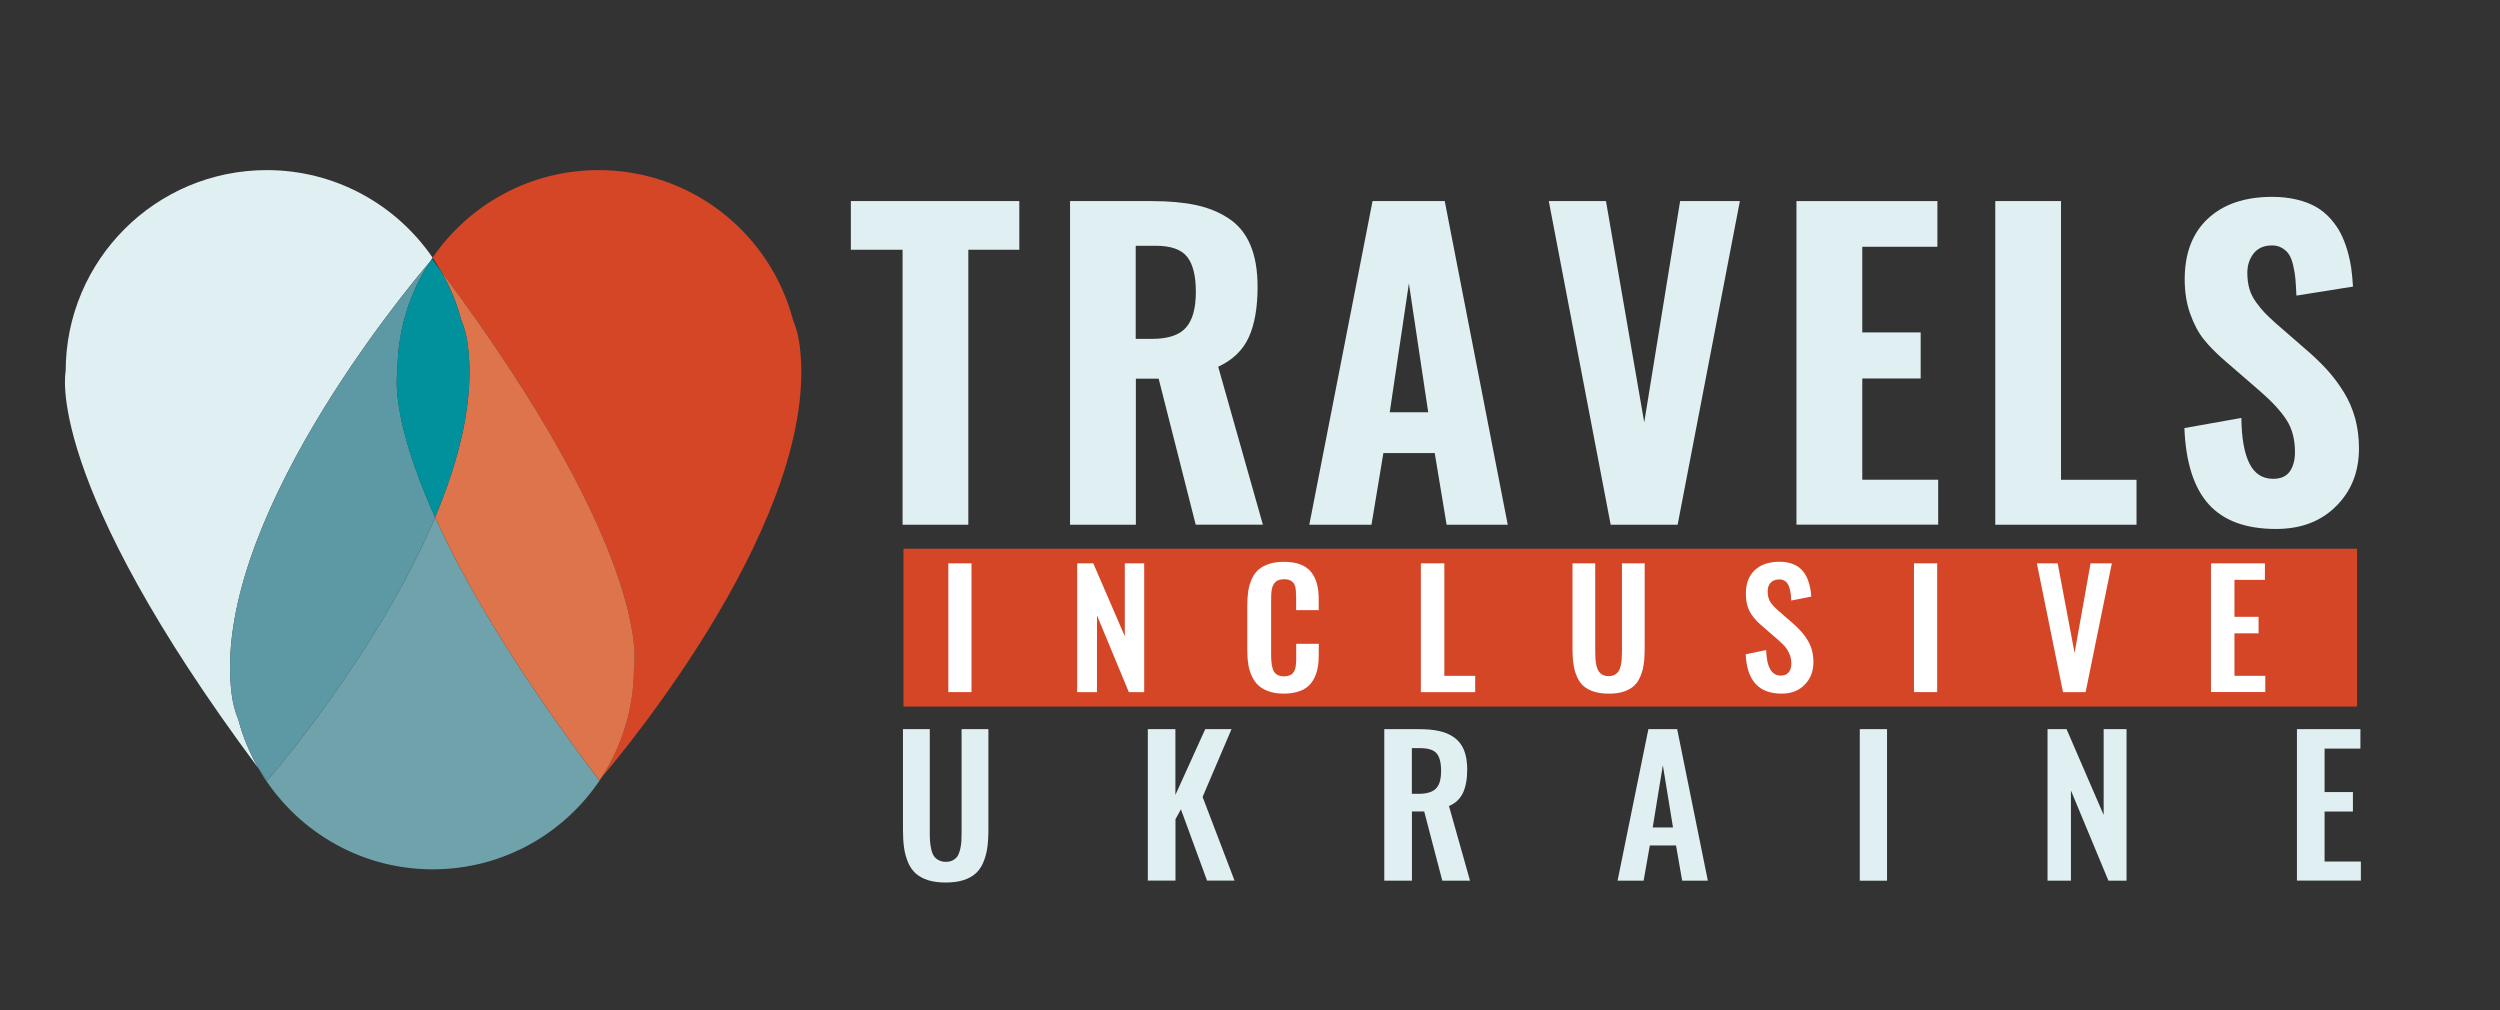 <?xml version="1.0" encoding="utf-8"?>
<!-- Generator: Adobe Illustrator 25.4.1, SVG Export Plug-In . SVG Version: 6.00 Build 0)  -->
<svg version="1.1" id="Layer_1" xmlns="http://www.w3.org/2000/svg" xmlns:xlink="http://www.w3.org/1999/xlink" x="0px" y="0px"
	 viewBox="0 0 330.08 133.37" style="enable-background:new 0 0 330.08 133.37;" xml:space="preserve">
<rect x="0" y="0" width="330.08" height="133.37" fill="#333333" stroke="none"/>
<style type="text/css">
	.st0{fill:#70A2AC;}
	.st1{fill:#E0F0F2;}
	.st2{fill:#5D99A4;}
	.st3{fill:#D54627;}
	.st4{fill:#DD744C;}
	.st5{fill:#00919D;}
	.st6{fill:#FFFFFF;}
</style>
<g>
	<g>
		<path class="st0" d="M79.11,103.03C67.8,88.05,61.24,76.67,57.45,68.3c-7.62,18.11-22.15,34.73-22.15,34.73
			c-0.4-0.53-0.77-1.04-1.16-1.56c4.59,7.95,13.16,13.31,23,13.31c9.34,0,17.54-4.82,22.28-12.11
			C79.22,102.9,79.11,103.03,79.11,103.03"/>
	</g>
	<path class="st1" d="M30.59,91.65c-2.86-22.33,23.07-53.46,26.17-57.08c0.12-0.18,0.24-0.37,0.36-0.55
		c-4.78-6.97-12.8-11.56-21.9-11.56c-14.66,0-26.55,11.89-26.55,26.55c0,0-3.08,14.16,25.47,52.46c-1.16-2-2.07-4.16-2.67-6.45
		C31.05,94.03,30.75,92.91,30.59,91.65"/>
	<g>
		<path class="st2" d="M57.45,68.3c-6.2-13.69-4.97-19.29-4.97-19.29c0-5.33,1.57-10.28,4.28-14.44
			c-3.09,3.62-29.03,34.76-26.17,57.08c0.16,1.26,0.46,2.37,0.88,3.36c0.6,2.29,1.52,4.45,2.67,6.45c0.39,0.52,0.76,1.03,1.16,1.56
			C35.3,103.03,49.84,86.41,57.45,68.3"/>
	</g>
	<path class="st3" d="M83.69,88.23c0,5.33-1.57,10.28-4.28,14.44c3.09-3.62,29.03-34.76,26.17-57.08c-0.16-1.26-0.46-2.37-0.88-3.36
		c-3-11.38-13.35-19.77-25.67-19.77c-9.1,0-17.13,4.58-21.91,11.56c0.39,0.57,0.76,1.15,1.1,1.75
		C86.77,74.07,83.69,88.23,83.69,88.23"/>
	<g>
		<g>
			<path class="st4" d="M58.22,35.77c1.16,2,2.07,4.16,2.67,6.45c0.41,0.99,0.72,2.1,0.88,3.36c0.91,7.07-1.09,15.03-4.32,22.71
				c3.79,8.37,10.34,19.75,21.66,34.73c0,0,0.11-0.13,0.31-0.36c2.7-4.16,4.28-9.11,4.28-14.44C83.69,88.23,86.77,74.07,58.22,35.77
				"/>
		</g>
	</g>
	<path class="st5" d="M61.77,45.59c-0.16-1.26-0.46-2.37-0.88-3.36c-0.6-2.29-1.52-4.45-2.67-6.45c-0.39-0.52-0.76-1.03-1.16-1.56
		c0,0-0.11,0.13-0.31,0.36c-2.7,4.16-4.28,9.11-4.28,14.44c0,0-1.22,5.6,4.98,19.29C60.68,60.61,62.68,52.66,61.77,45.59"/>
	<g>
		<g>
			<path class="st1" d="M119.17,69.28V32.97h-6.83v-6.42h22.24v6.42h-6.73v36.31H119.17z"/>
			<path class="st1" d="M141.28,69.28V26.55h10.8c2.27,0,4.22,0.18,5.85,0.53c1.63,0.35,3.08,0.95,4.34,1.79s2.21,2.01,2.83,3.5
				c0.63,1.49,0.94,3.33,0.94,5.51c0,2.75-0.39,4.97-1.17,6.67c-0.78,1.7-2.13,2.99-4.03,3.87l5.9,20.85h-8.87L152.98,50h-3.01
				v19.28H141.28z M149.96,44.74h2.16c2.1,0,3.58-0.49,4.46-1.48c0.88-0.99,1.31-2.56,1.31-4.73c0-2.11-0.38-3.65-1.15-4.62
				s-2.14-1.46-4.14-1.46h-2.65V44.74z"/>
			<path class="st1" d="M172.87,69.28l8.35-42.73h9.53l8.32,42.73h-8.07l-1.57-9.46h-6.78l-1.57,9.46H172.87z M183.49,54.43h5.08
				l-2.55-17.01L183.49,54.43z"/>
			<path class="st1" d="M212.66,69.28l-8.17-42.73h7.55l5.05,29.22l4.74-29.22h7.89l-8.22,42.73H212.66z"/>
			<path class="st1" d="M237.19,69.28V26.55h18.61v6.03h-9.92v11.31h7.71v6.08h-7.71v13.37h10.02v5.93H237.19z"/>
			<path class="st1" d="M263.44,69.28V26.55h8.68v36.8h9.97v5.93H263.44z"/>
			<path class="st1" d="M300.5,69.84c-3.97,0-6.93-1.09-8.89-3.27c-1.96-2.18-3.02-5.53-3.2-10.05l7.52-1.34
				c0.03,2.66,0.39,4.67,1.07,6.02s1.72,2.02,3.13,2.02c1.01,0,1.75-0.33,2.2-0.98c0.45-0.65,0.68-1.5,0.68-2.53
				c0-1.68-0.37-3.1-1.1-4.24s-1.9-2.42-3.52-3.83l-4.59-3.97c-1.17-1.01-2.11-1.96-2.82-2.85c-0.71-0.88-1.31-2.01-1.8-3.38
				c-0.49-1.37-0.73-2.88-0.73-4.55c0-3.45,1.02-6.13,3.07-8.03c2.04-1.9,4.85-2.86,8.43-2.87c1.2,0,2.3,0.12,3.3,0.36
				c1,0.24,1.85,0.57,2.56,0.98s1.34,0.93,1.89,1.55c0.55,0.62,1,1.26,1.34,1.92c0.34,0.66,0.63,1.41,0.88,2.24
				c0.24,0.83,0.41,1.62,0.52,2.37c0.1,0.75,0.18,1.56,0.23,2.43l-7.47,1.19c-0.04-0.88-0.08-1.61-0.13-2.19
				c-0.05-0.58-0.15-1.19-0.3-1.82c-0.15-0.63-0.34-1.12-0.58-1.47c-0.24-0.35-0.57-0.64-0.98-0.86c-0.41-0.22-0.9-0.32-1.47-0.28
				c-0.96,0.05-1.71,0.42-2.23,1.11c-0.52,0.69-0.79,1.52-0.79,2.5c0,0.77,0.09,1.47,0.27,2.1c0.18,0.63,0.48,1.22,0.89,1.79
				c0.41,0.57,0.79,1.02,1.12,1.37s0.82,0.81,1.46,1.39l4.51,3.92c0.96,0.86,1.8,1.69,2.51,2.5s1.39,1.73,2.02,2.76
				c0.63,1.03,1.12,2.17,1.46,3.4c0.33,1.24,0.5,2.55,0.5,3.94c0,3.11-1.01,5.66-3.03,7.65C306.43,68.85,303.78,69.84,300.5,69.84z"
				/>
		</g>
	</g>
	<g>
		<path class="st1" d="M124.85,116.52c-0.89,0-1.67-0.1-2.32-0.31s-1.19-0.5-1.62-0.88c-0.42-0.38-0.76-0.86-1.01-1.45
			c-0.25-0.59-0.43-1.23-0.53-1.92c-0.1-0.69-0.15-1.49-0.15-2.4V96.27h3.54v13.66c0,0.47,0.01,0.86,0.04,1.19s0.08,0.68,0.16,1.04
			c0.08,0.36,0.2,0.65,0.35,0.87c0.15,0.22,0.35,0.4,0.62,0.54c0.26,0.14,0.58,0.22,0.95,0.22c0.37,0,0.69-0.07,0.95-0.22
			s0.46-0.33,0.6-0.54c0.14-0.22,0.25-0.51,0.34-0.87c0.08-0.36,0.14-0.71,0.16-1.03c0.02-0.33,0.03-0.73,0.03-1.2V96.27h3.54v13.29
			c0,0.91-0.05,1.71-0.15,2.4c-0.1,0.69-0.28,1.33-0.53,1.92c-0.25,0.59-0.59,1.08-1.01,1.45s-0.96,0.67-1.61,0.88
			S125.73,116.52,124.85,116.52z"/>
		<path class="st1" d="M151.55,116.28V96.27h3.64v8.69l3.94-8.69h3.47l-3.82,8.95l4.22,11.05h-3.63l-3.45-9.41l-0.72,1.3v8.11
			H151.55z"/>
		<path class="st1" d="M182.77,116.28V96.27h4.59c1.05,0,1.96,0.09,2.71,0.26c0.76,0.17,1.41,0.46,1.97,0.87
			c0.56,0.41,0.98,0.96,1.26,1.65c0.28,0.7,0.42,1.55,0.42,2.55c0,1.25-0.19,2.28-0.56,3.08c-0.38,0.8-0.99,1.38-1.85,1.74
			l2.78,9.86h-3.66l-2.39-9.14h-1.62v9.14H182.77z M186.41,104.81h0.88c1.08,0,1.84-0.23,2.3-0.69c0.46-0.46,0.68-1.24,0.68-2.35
			c0-1.07-0.2-1.84-0.59-2.3c-0.39-0.46-1.12-0.69-2.17-0.69h-1.1V104.81z"/>
		<path class="st1" d="M213.57,116.28l4.07-20.01h3.8l4.05,20.01h-3.39l-0.81-4.65h-3.46l-0.82,4.65H213.57z M218.21,109.25h2.68
			l-1.34-8.22L218.21,109.25z"/>
		<path class="st1" d="M245.55,116.28V96.27h3.6v20.01H245.55z"/>
		<path class="st1" d="M270.34,116.28V96.27h2.51l4.9,11.33V96.27h3.02v20.01h-2.39l-4.95-11.91v11.91H270.34z"/>
		<path class="st1" d="M303.27,116.28V96.27h8.38v2.57h-4.73v5.74h3.74v2.57h-3.74v6.6h4.79v2.52H303.27z"/>
	</g>
	<rect x="119.29" y="72.45" class="st3" width="191.92" height="20.84"/>
	<g>
		<path class="st6" d="M125.21,91.38v-17h3.06v17H125.21z"/>
		<path class="st6" d="M142.22,91.38v-17h2.13l4.16,9.63v-9.63h2.56v17h-2.03l-4.2-10.12v10.12H142.22z"/>
		<path class="st6" d="M169.52,91.58c-0.73,0-1.38-0.09-1.94-0.28s-1.02-0.44-1.39-0.77c-0.37-0.33-0.66-0.73-0.89-1.22
			c-0.23-0.49-0.39-1.01-0.48-1.56c-0.09-0.56-0.14-1.18-0.14-1.88v-5.93c0-0.74,0.05-1.39,0.14-1.96c0.09-0.57,0.26-1.1,0.48-1.59
			c0.23-0.49,0.52-0.89,0.89-1.2c0.37-0.31,0.83-0.56,1.38-0.74c0.56-0.18,1.2-0.27,1.94-0.27c0.85,0,1.57,0.11,2.17,0.34
			s1.08,0.56,1.43,1s0.6,0.95,0.76,1.53c0.16,0.58,0.24,1.27,0.24,2.05v1.46h-2.98v-1.45c0-0.85-0.04-1.42-0.13-1.71
			c-0.18-0.57-0.61-0.88-1.3-0.92c-0.05,0-0.11,0-0.16,0c-0.26,0-0.49,0.03-0.68,0.09c-0.2,0.06-0.35,0.16-0.48,0.29
			c-0.12,0.13-0.22,0.28-0.3,0.43s-0.13,0.35-0.17,0.59c-0.04,0.24-0.06,0.47-0.07,0.67c-0.01,0.21-0.01,0.46-0.01,0.78v7.2
			c0,1,0.12,1.71,0.37,2.13c0.25,0.42,0.7,0.64,1.34,0.64c0.22,0,0.41-0.03,0.58-0.08c0.17-0.05,0.31-0.12,0.42-0.19
			c0.11-0.08,0.21-0.19,0.29-0.34c0.08-0.15,0.14-0.28,0.18-0.41c0.04-0.13,0.07-0.3,0.09-0.53s0.03-0.42,0.04-0.57
			c0-0.16,0-0.37,0-0.65V85h2.98v1.39c0,0.64-0.04,1.21-0.13,1.71s-0.24,0.98-0.46,1.42c-0.22,0.44-0.49,0.81-0.84,1.11
			s-0.78,0.53-1.31,0.69S170.23,91.58,169.52,91.58z"/>
		<path class="st6" d="M187.6,91.38v-17h3.1v14.86h4.07v2.14H187.6z"/>
		<path class="st6" d="M212.4,91.58c-0.76,0-1.42-0.09-1.97-0.27c-0.56-0.18-1.02-0.43-1.37-0.75c-0.36-0.32-0.65-0.73-0.86-1.24
			c-0.22-0.5-0.37-1.05-0.45-1.63c-0.09-0.58-0.13-1.26-0.13-2.04V74.38h3v11.61c0,0.4,0.01,0.74,0.03,1.02
			c0.02,0.28,0.06,0.57,0.13,0.88s0.17,0.55,0.29,0.74c0.13,0.18,0.3,0.34,0.52,0.46c0.22,0.12,0.49,0.18,0.8,0.18
			s0.58-0.06,0.8-0.18c0.22-0.12,0.39-0.28,0.51-0.46c0.12-0.18,0.22-0.43,0.29-0.74c0.07-0.31,0.12-0.6,0.13-0.88
			c0.02-0.28,0.03-0.62,0.03-1.02V74.38h3v11.29c0,0.77-0.04,1.45-0.13,2.04c-0.08,0.58-0.24,1.13-0.45,1.63
			c-0.21,0.5-0.5,0.92-0.86,1.24c-0.36,0.32-0.81,0.57-1.37,0.75C213.81,91.5,213.16,91.58,212.4,91.58z"/>
		<path class="st6" d="M235.21,91.58c-2.99,0-4.57-1.73-4.72-5.19l2.7-0.56c0.07,2.25,0.71,3.37,1.93,3.37
			c0.47,0,0.82-0.14,1.05-0.43c0.23-0.29,0.34-0.67,0.34-1.16c0-0.47-0.08-0.9-0.26-1.3c-0.17-0.39-0.37-0.71-0.59-0.96
			c-0.23-0.25-0.55-0.56-0.96-0.93l-2.24-1.94c-0.66-0.57-1.15-1.17-1.47-1.79c-0.32-0.62-0.48-1.39-0.48-2.32
			c0-1.32,0.39-2.34,1.16-3.08c0.78-0.73,1.84-1.1,3.19-1.12c0.62-0.01,1.17,0.07,1.65,0.23c0.48,0.16,0.87,0.38,1.18,0.65
			c0.31,0.27,0.57,0.61,0.78,1.01c0.21,0.4,0.36,0.82,0.47,1.26c0.1,0.43,0.17,0.92,0.21,1.45l-2.65,0.52
			c-0.01-0.34-0.04-0.64-0.07-0.89c-0.03-0.25-0.08-0.51-0.16-0.77s-0.17-0.47-0.29-0.63c-0.12-0.16-0.28-0.29-0.48-0.38
			c-0.2-0.1-0.44-0.13-0.7-0.11c-0.46,0.03-0.81,0.18-1.05,0.46c-0.24,0.28-0.36,0.65-0.36,1.11c0,0.55,0.11,1,0.32,1.35
			c0.21,0.35,0.55,0.73,1.01,1.13l2.21,1.93c0.37,0.33,0.69,0.66,0.96,0.97s0.54,0.67,0.78,1.08c0.25,0.4,0.44,0.85,0.57,1.33
			s0.19,1,0.19,1.54c0,1.24-0.39,2.24-1.17,3.01C237.51,91.2,236.48,91.58,235.21,91.58z"/>
		<path class="st6" d="M252.71,91.38v-17h3.06v17H252.71z"/>
		<path class="st6" d="M272.38,91.38l-3.45-17h2.75l2.23,11.83l2.11-11.83h2.81l-3.46,17H272.38z"/>
		<path class="st6" d="M291.92,91.38v-17h7.12v2.18h-4.02v4.88h3.18v2.18h-3.18v5.61h4.07v2.14H291.92z"/>
	</g>
</g>
</svg>
